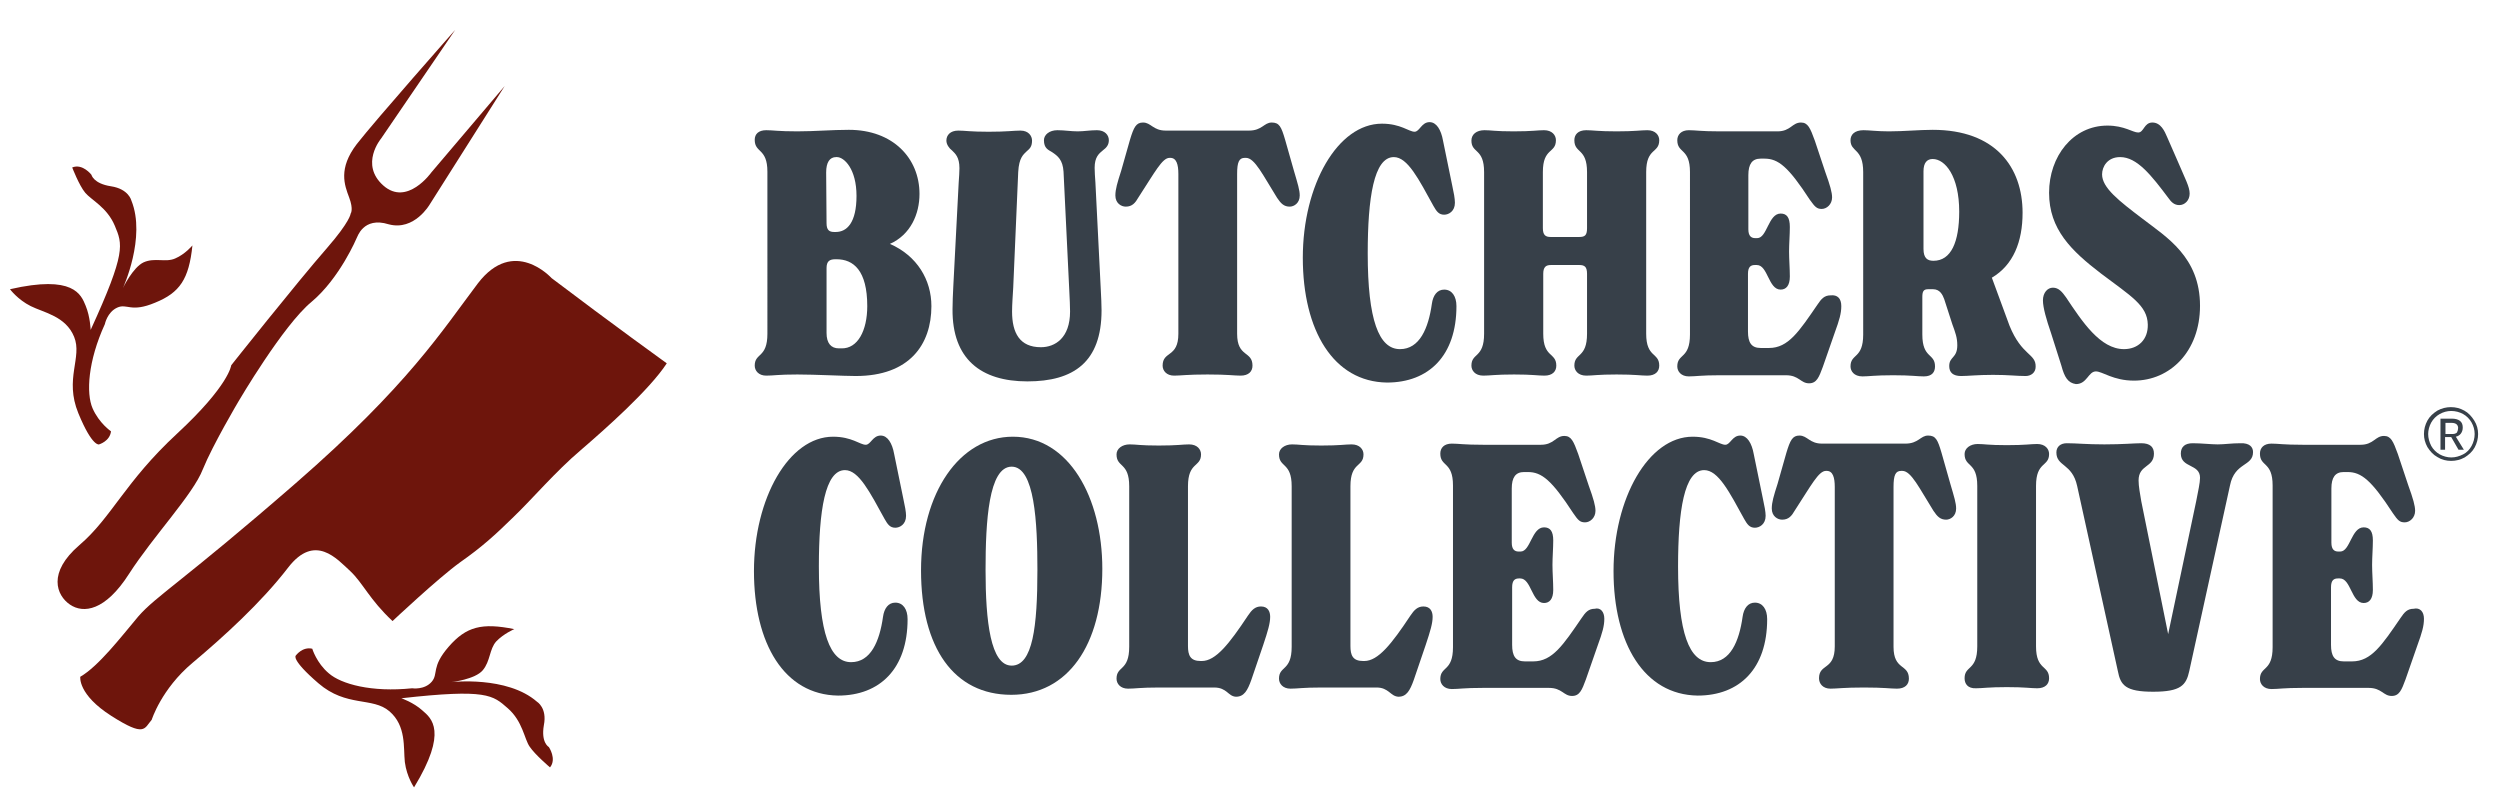 <svg xmlns="http://www.w3.org/2000/svg" xmlns:xlink="http://www.w3.org/1999/xlink" id="Layer_1" x="0px" y="0px" viewBox="0 0 650.9 211.3" style="enable-background:new 0 0 650.9 211.3;" xml:space="preserve"><style type="text/css">	.st0{fill:#6E150C;}	.st1{fill:#374049;}</style><path class="st0" d="M173.6,94.6c0,0-14.3-10.3-30-22.2c0,0-9.8-10.9-19.2,1.4c-9.3,12.3-18.1,26.5-47.4,52s-36.3,29.3-41,34.7 c-4.6,5.5-10.4,13-15.1,15.7c0,0-0.7,4.6,8.1,10.2s8.5,3.3,10.5,1c0,0,2.5-8,10.6-14.8c8.1-6.8,17.9-15.7,24.9-24.8 s12.8-2.2,16.2,0.9c3.3,3.1,5,7.4,11,13c0,0,11.9-11.2,17.6-15.3c5.7-4,9.1-7.1,13.9-11.8c4.9-4.7,10.9-11.8,17.5-17.4 C157.7,111.6,169.1,101.5,173.6,94.6L173.6,94.6z"></path><path class="st0" d="M25.8,115.7c0,0,2.8-0.8,3.1-3.4c0,0-3.1-2.1-4.8-6c-1.7-3.9-1.2-12.3,3.2-21.9c0,0,0.6-3.1,3.2-4.3 c2.6-1.2,3.5,1.4,9.9-1.3c6.4-2.6,8.8-6.1,9.7-14.9c0,0-1.9,2.3-4.5,3.4c-2.5,1.1-5.3-0.3-8.2,1C34.6,69.6,32,75,32,75 s6.1-13.2,2.2-22.8c0,0-0.7-3-5.3-3.7c-4.6-0.7-5.1-3-5.1-3s-2.3-3-5-1.9c0,0,1.8,4.7,3.4,6.6s5.7,3.8,7.7,8.6s3,6.8-6.3,27.1 c0,0-0.1-3.4-1.3-6.3c-1.2-2.9-3.1-8.1-19.7-4.3c0,0,2,2.7,5.4,4.4c3.4,1.7,9.1,2.6,11.3,8c2.2,5.4-2.6,10.9,1.1,19.9 S25.9,115.7,25.8,115.7L25.8,115.7z"></path><path class="st0" d="M77,170.7c0,0,1.7-2.4,4.3-1.8c0,0,1.1,3.7,4.3,6.4c3.2,2.8,11.1,5,21.7,3.9c0,0,3.2,0.5,5.1-1.7 c1.8-2.1-0.2-3.8,4.4-9.1s8.7-6.3,17.1-4.6c0,0-2.8,1.2-4.7,3.2c-1.8,2-1.5,5.1-3.5,7.5c-2,2.4-8.2,3.1-8.2,3.1s14.5-1.7,22.3,5.1 c0,0,2.7,1.6,1.8,6.1c-0.8,4.6,1.3,5.7,1.3,5.7s2.1,3.1,0.3,5.3c0,0-3.9-3.3-5.3-5.4c-1.4-2-1.8-6.6-5.7-10 c-3.9-3.4-5.4-5.1-27.7-2.6c0,0,3.2,1.1,5.5,3.2c2.3,2,6.7,5.4-2.2,20c0,0-1.9-2.7-2.4-6.6c-0.4-3.8,0.4-9.4-4-13.2 c-4.4-3.8-11.2-1-18.5-7.3C75.7,171.7,77,170.7,77,170.7L77,170.7z"></path><path class="st0" d="M92.9,61.9c0,0-4.4,10.5-11.8,16.7c-7.4,6.1-19,25.9-19,25.9s-6.7,11.3-9.3,17.7c-2.5,6.5-12.9,17.4-19.2,27.2 c-6.2,9.7-11.9,10.4-15.4,8s-5.9-8.3,2.5-15.5s11.8-16.4,25.4-29s14.1-17.8,14.1-17.8s16.8-21.2,25-30.6c6-6.9,6.1-8.9,6.1-8.9 s0.8-1-0.4-4.2c-1.2-3.2-2.9-7.5,2-13.9c5-6.4,25.6-29.7,25.6-29.7L99.2,36.1c0,0-5.6,6.7,0.6,12.2s12.5-3.4,12.5-3.4l19.1-22.5 l-19.5,30.8c0,0-4,7-10.7,5.2C94.5,56.3,93,61.9,92.9,61.9L92.9,61.9z"></path><path class="st1" d="M242.5,79.7c0,10-5.7,18.2-19.7,18.2c-3.1,0-10.6-0.4-15.2-0.4c-5,0-6.2,0.3-8.1,0.3c-2,0-3-1.3-3-2.6 c0-3.4,3.3-1.9,3.3-8.3V44.7c0-6.2-3.3-4.8-3.3-8.3c0-1.5,1-2.5,3-2.5c1.8,0,3.1,0.3,8.1,0.3c4.5,0,9-0.4,13.4-0.4 c11.5,0,18.4,7.4,18.4,16.7c0,5.2-2.3,10.6-7.7,13C238.8,66.6,242.5,72.9,242.5,79.7L242.5,79.7z M215.2,58.1c0,1.8,0.7,2.3,2,2.3 h0.4c2.9,0,5.4-2.4,5.4-9.4s-3.2-10.1-5.1-10.1h-0.2c-1.7,0-2.6,1.4-2.6,4L215.2,58.1L215.2,58.1z M225.8,79.7 c0-9.3-3.6-12.2-8-12.2h-0.3c-1.5,0-2.3,0.5-2.3,2.3v16.9c0,2.7,1.2,4,3.2,4h0.7C223.3,90.8,225.8,86.1,225.8,79.7L225.8,79.7z"></path><path class="st1" d="M248,80.5c0-1.5,0.1-4.1,0.2-5.9l1.4-27c0.1-1.6,0.2-2.7,0.2-3.8c0-2.9-1.1-3.8-1.9-4.6 c-0.8-0.6-1.5-1.6-1.5-2.6c0-1.4,1-2.6,3.1-2.6c1.7,0,3.1,0.3,7.9,0.3c4.8,0,6.5-0.3,8.3-0.3c2.1,0,3,1.4,3,2.6 c0,1.6-0.6,2.1-1.4,2.8c-0.8,0.8-2,1.6-2.2,5.4l-1.3,30.1c-0.1,1.8-0.3,4.4-0.3,6.2c0,5.6,2,9.3,7.5,9.3c3.7,0,7.6-2.4,7.6-9.3 c0-1.5-0.1-3.2-0.2-5.4l-1.5-31c-0.2-3.1-1.5-4.1-3-5.1c-1-0.6-2.1-1-2.1-3.1c0-1.4,1.4-2.6,3.5-2.6c1.9,0,3.5,0.3,5.3,0.3 c1.6,0,3.2-0.3,5-0.3c2.1,0,3.1,1.3,3.1,2.6s-0.7,2-1.5,2.6c-1.1,0.9-2.2,1.8-2.2,4.6c0,1.1,0.1,2.3,0.2,3.8l1.4,27.9 c0.1,1.5,0.2,4.4,0.2,5.4c0,13.5-7.3,18.5-19.3,18.5C255.4,99.3,247.9,93.5,248,80.5L248,80.5z"></path><path class="st1" d="M302.7,95.2c0-3.9,4.1-2,4.1-8.3V45.3c0-2.5-0.5-4.2-2.1-4.2h-0.2c-1.9,0-3.8,3.7-8.1,10.3 c-0.8,1.4-1.6,2.4-3.3,2.4c-1.2,0-2.7-0.9-2.7-2.9c0-1.6,0.5-3.3,1.5-6.4l2.3-8.1c1-3.3,1.6-4.5,3.4-4.5c2.1,0,2.6,2.1,5.9,2.1h21.7 c3.4,0,3.9-2.1,5.9-2.1c2,0,2.5,1.1,3.5,4.5l2.3,8.1c1,3.4,1.5,5,1.5,6.4c0,2-1.5,2.9-2.6,2.9c-1.5,0-2.3-0.8-3.3-2.3 c-3.7-5.9-5.8-10.4-8.1-10.4h-0.3c-1.5,0-2,1.1-2,4.2v41.6c0,6.2,4,4.4,4,8.3c0,1.5-1,2.6-3.1,2.6c-1.7,0-3.3-0.3-8.6-0.3 c-5.3,0-7,0.3-8.7,0.3C303.7,97.8,302.7,96.5,302.7,95.2L302.7,95.2z"></path><path class="st1" d="M339.2,67.1c0-19,9.1-34.9,20.6-34.9c4.9,0,7,2.1,8.5,2.1c1.3,0,1.8-2.5,3.9-2.5c1.8,0,3,2,3.5,4.8l2.4,11.7 c0.4,1.8,0.7,3.4,0.7,4.5c0,2.2-1.6,3.1-2.8,3.1c-1.4,0-2-0.9-2.8-2.3c-3.8-6.9-6.7-12.7-10.3-12.7c-5.2,0-6.8,10.6-6.8,25.1 c0,17.3,2.9,24.9,8.4,24.9c5.1,0,7.4-5.4,8.3-11.8c0.3-2.2,1.4-3.7,3.2-3.7c2,0,3.2,1.7,3.2,4.3c0,12.9-7.2,19.9-18.1,19.9 C347.2,99.4,339.2,86.1,339.2,67.1L339.2,67.1z"></path><path class="st1" d="M432,95.2c0,1.5-1,2.6-3.1,2.6c-1.7,0-3.1-0.3-8-0.3c-4.9,0-6.2,0.3-7.9,0.3c-2.2,0-3.1-1.4-3.1-2.6 c0-3.4,3.3-1.9,3.3-8.3V71.3c0-1.8-0.6-2.3-2-2.3h-7.4c-1.3,0-2,0.5-2,2.3v15.6c0,6.3,3.4,4.8,3.4,8.3c0,1.5-1,2.6-3.1,2.6 c-1.7,0-3.1-0.3-7.9-0.3s-6.3,0.3-8,0.3c-2.2,0-3.1-1.4-3.1-2.6c0-3.4,3.3-1.9,3.3-8.3V44.8c0-6.3-3.3-4.8-3.3-8.2 c0-1.6,1.3-2.7,3.4-2.7c1.8,0,2.7,0.3,7.6,0.3c4.9,0,6.2-0.3,7.9-0.3c2.1,0,3.1,1.3,3.1,2.6c0,3.5-3.4,1.9-3.4,8.3v14.6 c0,1.8,0.7,2.3,2,2.3h7.5c1.5,0,2-0.5,2-2.3V44.8c0-6.3-3.3-4.8-3.3-8.3c0-1.4,0.9-2.6,3.1-2.6c1.7,0,3.1,0.3,7.9,0.3 c4.8,0,6.3-0.3,8-0.3c2.1,0,3.1,1.3,3.1,2.6c0,3.5-3.4,1.9-3.4,8.3v42.1C428.6,93.2,432,91.7,432,95.2z"></path><path class="st1" d="M479.4,79.7c0,1.9-0.5,3.6-1.7,6.9l-3.1,8.9c-1,2.7-1.6,4.3-3.6,4.3c-2.2,0-2.6-2.1-6-2.1h-17.2 c-5,0-6.2,0.3-8.1,0.3c-2,0-3-1.3-3-2.6c0-3.4,3.3-1.9,3.3-8.3V44.8c0-6.3-3.3-4.8-3.3-8.3c0-1.4,1-2.6,3-2.6c1.8,0,3.1,0.3,8.1,0.3 h15c3.4,0,3.8-2.3,6.1-2.3c1.8,0,2.4,1.4,3.6,4.7l2.7,8.1c1.3,3.6,1.8,5.4,1.8,6.7c0,1.8-1.4,3-2.7,3c-1.3,0-1.8-0.6-3.1-2.4 c-5.6-8.6-8.2-10.7-11.8-10.7h-1c-2.2,0-3.2,1.4-3.2,4.3v14.1c0,1.8,0.8,2.3,1.8,2.3h0.5c2.6,0,2.9-6.4,6.1-6.4c1.6,0,2.4,1,2.4,3.5 c0,2-0.2,4.4-0.2,6.4c0,2,0.2,4.4,0.2,6.5c0,2.4-1,3.4-2.4,3.4c-3.2,0-3.3-6.4-6.2-6.4h-0.5c-1.1,0-1.8,0.5-1.8,2.3v15 c0,2.9,0.9,4.3,3.3,4.3h2.2c5,0,7.8-4.3,12.6-11.3c1-1.5,1.8-2.4,3.4-2.4C478.4,76.7,479.4,77.7,479.4,79.7L479.4,79.7z"></path><path class="st1" d="M530,95.5c0,1.5-1.2,2.4-2.6,2.4c-2.4,0-4.4-0.3-8.5-0.3c-4.1,0-6.5,0.3-8.3,0.3c-2.1,0-3.1-0.9-3.1-2.6 c0-2.5,2.1-2,2.1-5.4c0-2-0.5-3.3-1.3-5.5l-2.1-6.5c-0.4-1.1-1.1-2.6-2.9-2.6H502c-1.2,0-1.5,0.6-1.5,2v9.8c0,6.3,3.3,4.8,3.3,8.3 c0,1.4-0.7,2.6-2.9,2.6c-1.7,0-3.2-0.3-8-0.3c-4.8,0-6.3,0.3-8,0.3c-2.2,0-3.1-1.4-3.1-2.6c0-3.4,3.3-1.9,3.3-8.3V44.8 c0-6.3-3.3-5.1-3.3-8.3c0-1.4,1-2.6,3.4-2.6c1.4,0,3.6,0.3,6.6,0.3c3.9,0,7.9-0.4,11.4-0.4c16.3,0,23.4,9.7,23.4,21.6 c0,7.5-2.4,13.6-8,16.9l4.6,12.5C526.4,92.7,530.1,92,530,95.5L530,95.5z M510.1,55.1c0-9.3-3.7-13.7-6.9-13.7c-1.5,0-2.4,1-2.4,3.2 v20.2c0,2.5,1.1,3.1,2.6,3.1C508,67.9,510.1,63,510.1,55.1L510.1,55.1z"></path><path class="st1" d="M536.7,95.2l-2.7-8.5c-1.2-3.5-2.1-6.6-2.1-8.5c0-2,1.2-3.3,2.6-3.3c1.5,0,2.4,1.1,3.4,2.5 c4.2,6.3,8.9,13.5,15.1,13.5c3.7,0,6.3-2.5,6.2-6.4c-0.1-5-4.4-7.4-12.2-13.3c-7.7-5.9-13.5-11.5-13.5-21s6.2-17.5,15.2-17.5 c4.4,0,6.6,1.8,8,1.8c1.5,0,1.5-2.6,3.7-2.6s3.2,2.3,3.8,3.7l2.8,6.4c1.9,4.5,3.1,6.6,3.1,8.4c0,1.8-1.3,3-2.7,3 c-1.3,0-2.1-0.8-2.8-1.8c-4.5-6-8.2-10.7-12.6-10.7c-3.3,0-4.7,2.5-4.7,4.5c0,3.5,4.4,6.9,10.6,11.6c6.1,4.7,14.9,9.9,14.9,22.6 c0,11.9-7.8,19.5-17.2,19.5c-5.4,0-8.2-2.4-9.9-2.4c-2,0-2.3,3.3-5.2,3.3C538.4,99.7,537.5,98.2,536.7,95.2L536.7,95.2z"></path><path class="st1" d="M196.3,148.7c0-19,9.1-35,20.6-35c4.9,0,7,2.1,8.5,2.1c1.3,0,1.8-2.4,3.9-2.4c1.8,0,3,2,3.5,4.8l2.4,11.7 c0.4,1.8,0.7,3.4,0.7,4.4c0,2.2-1.6,3.1-2.8,3.1c-1.4,0-2-0.9-2.8-2.3c-3.8-6.9-6.7-12.7-10.3-12.7c-5.2,0-6.8,10.6-6.8,25.1 c0,17.3,2.9,24.9,8.4,24.9c5.1,0,7.4-5.4,8.3-11.8c0.3-2.2,1.4-3.7,3.2-3.7c2,0,3.2,1.7,3.2,4.3c0,12.9-7.2,19.9-18.1,19.9 C204.2,180.9,196.3,167.6,196.3,148.7L196.3,148.7z"></path><path class="st1" d="M239.8,148.5c0-20.3,10.1-34.8,23.9-34.8c14.6,0,23.3,15.8,23.3,34.4c0,19.8-9,32.8-23.7,32.8 C248.4,180.9,239.8,168.7,239.8,148.5L239.8,148.5z M270.1,148.4c0-12.3-0.7-26.9-6.7-26.9c-6,0-6.8,14.3-6.8,26.9 c0,13.4,1.3,24.9,6.8,24.9C268.9,173.3,270.1,163.1,270.1,148.4z"></path><path class="st1" d="M316.1,179h-14.3c-5,0-6.2,0.3-8.1,0.3c-2,0-3-1.3-3-2.6c0-3.4,3.3-1.9,3.3-8.3v-41.8c0-6.3-3.3-4.8-3.3-8.3 c0-1.5,1.5-2.6,3.4-2.6c1.8,0,2.7,0.3,7.6,0.3c4.9,0,6.2-0.3,7.9-0.3c2.1,0,3.1,1.3,3.1,2.6c0,3.4-3.4,1.9-3.4,8.3v41.6 c0,2.4,0.6,3.9,3.3,3.9h0.3c3.6,0,7.1-4.4,12-11.8c1-1.5,1.9-2.4,3.4-2.4c1.8,0,2.4,1.3,2.4,2.7c0,1.7-0.6,3.7-1.8,7.3l-3.1,9.1 c-1,2.8-1.9,4.4-4,4.4C319.7,181.3,319.5,179,316.1,179L316.1,179z"></path><path class="st1" d="M358.4,179h-14.3c-5,0-6.2,0.3-8.1,0.3c-2,0-3-1.3-3-2.6c0-3.4,3.3-1.9,3.3-8.3v-41.8c0-6.3-3.3-4.8-3.3-8.3 c0-1.5,1.5-2.6,3.4-2.6c1.8,0,2.7,0.3,7.6,0.3s6.2-0.3,7.9-0.3c2.1,0,3.1,1.3,3.1,2.6c0,3.4-3.4,1.9-3.4,8.3v41.6 c0,2.4,0.6,3.9,3.3,3.9h0.3c3.6,0,7.1-4.4,12-11.8c1-1.5,1.9-2.4,3.4-2.4c1.8,0,2.4,1.3,2.4,2.7c0,1.7-0.6,3.7-1.8,7.3l-3.1,9.1 c-1,2.8-1.9,4.4-4,4.4C362,181.3,361.6,179,358.4,179L358.4,179z"></path><path class="st1" d="M417.7,161.1c0,1.9-0.5,3.6-1.7,6.9l-3.1,8.9c-1,2.7-1.6,4.3-3.6,4.3c-2.2,0-2.6-2.1-6-2.1h-17.2 c-5,0-6.2,0.3-8.1,0.3c-2,0-3-1.3-3-2.6c0-3.4,3.3-1.9,3.3-8.3v-42.1c0-6.3-3.3-4.8-3.3-8.3c0-1.5,1-2.6,3-2.6 c1.8,0,3.1,0.3,8.1,0.3h15.1c3.4,0,3.8-2.3,6.1-2.3c1.8,0,2.4,1.4,3.6,4.7l2.7,8.1c1.3,3.6,1.8,5.4,1.8,6.7c0,1.8-1.4,3-2.7,3 c-1.3,0-1.8-0.5-3.1-2.4c-5.6-8.6-8.2-10.7-11.8-10.7h-1c-2.2,0-3.2,1.4-3.2,4.3v14.1c0,1.8,0.8,2.3,1.8,2.3h0.5 c2.6,0,2.9-6.3,6.1-6.3c1.6,0,2.4,1,2.4,3.4c0,2-0.2,4.4-0.2,6.4s0.2,4.4,0.2,6.5c0,2.4-1,3.4-2.4,3.4c-3.2,0-3.3-6.4-6.2-6.4h-0.3 c-1.1,0-1.8,0.5-1.8,2.3v15c0,2.9,0.9,4.3,3.3,4.3h2.2c5,0,7.8-4.3,12.6-11.3c1-1.5,1.8-2.4,3.4-2.4 C416.7,158.1,417.7,159.3,417.7,161.1z"></path><path class="st1" d="M420.1,148.7c0-19,9.1-35,20.6-35c4.9,0,7,2.1,8.5,2.1c1.3,0,1.8-2.4,3.9-2.4c1.8,0,3,2,3.5,4.8l2.4,11.7 c0.4,1.8,0.7,3.4,0.7,4.4c0,2.2-1.6,3.1-2.8,3.1c-1.4,0-2-0.9-2.8-2.3c-3.8-6.9-6.7-12.7-10.4-12.7c-5.2,0-6.8,10.6-6.8,25.1 c0,17.3,2.9,24.9,8.5,24.9c5.1,0,7.4-5.4,8.3-11.8c0.3-2.2,1.4-3.7,3.2-3.7c2,0,3.2,1.7,3.2,4.3c0,12.9-7.2,19.9-18.1,19.9 C428.1,180.9,420.1,167.6,420.1,148.7L420.1,148.7z"></path><path class="st1" d="M473.6,176.6c0-3.9,4.1-2,4.1-8.3v-41.5c0-2.5-0.5-4.2-2.1-4.2h-0.2c-1.9,0-3.8,3.7-8.1,10.3 c-0.8,1.4-1.6,2.4-3.3,2.4c-1.2,0-2.7-0.9-2.7-2.9c0-1.6,0.5-3.3,1.5-6.4l2.3-8.1c1-3.3,1.6-4.5,3.4-4.5c2.1,0,2.6,2.1,5.9,2.1h21.7 c3.4,0,3.9-2.1,5.9-2.1c2,0,2.5,1.1,3.5,4.5l2.3,8.1c1,3.4,1.5,5,1.5,6.4c0,2-1.5,2.9-2.6,2.9c-1.5,0-2.3-0.8-3.3-2.3 c-3.7-5.9-5.8-10.4-8.1-10.4H495c-1.5,0-2,1.1-2,4.2v41.6c0,6.2,4,4.4,4,8.3c0,1.5-1,2.6-3.1,2.6c-1.7,0-3.3-0.3-8.6-0.3 c-5.3,0-7,0.3-8.7,0.3C474.6,179.3,473.6,178,473.6,176.6L473.6,176.6z"></path><path class="st1" d="M511.5,176.6c0-3.4,3.3-1.9,3.3-8.3v-41.8c0-6.3-3.3-4.8-3.3-8.3c0-1.5,1.5-2.6,3.4-2.6c1.8,0,2.7,0.3,7.6,0.3 c4.9,0,6.2-0.3,7.9-0.3c2.1,0,3.1,1.3,3.1,2.6c0,3.4-3.4,1.9-3.4,8.3v41.8c0,6.3,3.4,4.8,3.4,8.3c0,1.5-1,2.6-3.1,2.6 c-1.7,0-3.1-0.3-7.9-0.3c-4.8,0-6.3,0.3-8,0.3C512.3,179.3,511.5,178,511.5,176.6z"></path><path class="st1" d="M586.6,117.7c0,3.8-4.8,2.6-6,8.7L570,174.7c-0.8,3.7-2.2,5.4-9.4,5.4s-8.5-1.7-9.2-5.4l-10.6-48.2 c-1.3-5.9-5.4-5-5.4-8.7c0-1.5,1.1-2.4,2.7-2.4c2.6,0,5.1,0.3,9.8,0.3c4.8,0,7.8-0.3,9.6-0.3c2.3,0,3.3,1,3.3,2.7c0,3.7-4,2.8-4,7 c0,1.5,0.4,3.6,0.7,5.4l7,34.6l7.3-34.6c0.5-2.6,1-4.8,1-6.1c0-3.7-5-2.5-5-6.3c0-1.8,1.1-2.7,3.1-2.7c2.2,0,4.8,0.3,6.5,0.3 c1.8,0,3.6-0.3,5.9-0.3C585.7,115.3,586.6,116.4,586.6,117.7L586.6,117.7z"></path><path class="st1" d="M631.1,161.1c0,1.9-0.5,3.6-1.7,6.9l-3.1,8.9c-1,2.7-1.6,4.3-3.6,4.3c-2.2,0-2.6-2.1-6-2.1h-17.2 c-5,0-6.2,0.3-8.1,0.3c-2,0-3-1.3-3-2.6c0-3.4,3.3-1.9,3.3-8.3v-42.1c0-6.3-3.3-4.8-3.3-8.3c0-1.5,1-2.6,3-2.6 c1.8,0,3.1,0.3,8.1,0.3h15.1c3.4,0,3.8-2.3,6.1-2.3c1.8,0,2.4,1.4,3.6,4.7l2.7,8.1c1.3,3.6,1.8,5.4,1.8,6.7c0,1.8-1.4,3-2.7,3 c-1.3,0-1.8-0.5-3.1-2.4c-5.6-8.6-8.2-10.7-11.8-10.7h-1c-2.2,0-3.2,1.4-3.2,4.3v14.1c0,1.8,0.8,2.3,1.8,2.3h0.5 c2.6,0,2.9-6.3,6.1-6.3c1.6,0,2.4,1,2.4,3.4c0,2-0.2,4.4-0.2,6.4s0.2,4.4,0.2,6.5c0,2.4-1,3.4-2.4,3.4c-3.2,0-3.3-6.4-6.2-6.4h-0.5 c-1.1,0-1.8,0.5-1.8,2.3v15c0,2.9,0.9,4.3,3.3,4.3h2.2c5,0,7.8-4.3,12.6-11.3c1-1.5,1.8-2.4,3.4-2.4 C630.1,158.1,631.1,159.3,631.1,161.1z"></path><path class="st1" d="M645.2,113c0,1.2-0.3,2.4-0.9,3.5c-0.6,1.1-1.5,1.9-2.6,2.6c-1.1,0.6-2.3,0.9-3.5,0.9c-1.3,0-2.5-0.3-3.6-1 c-1.1-0.6-1.9-1.5-2.6-2.6c-0.6-1.1-0.9-2.2-0.9-3.4c0-1.2,0.3-2.4,0.9-3.5c0.6-1.1,1.5-1.9,2.6-2.6c1.1-0.6,2.3-0.9,3.5-0.9 c1.3,0,2.4,0.3,3.5,0.9c1.1,0.6,1.9,1.5,2.6,2.6C644.9,110.6,645.2,111.8,645.2,113z M644.3,113c0-1.1-0.3-2.1-0.8-3 c-0.5-0.9-1.3-1.7-2.2-2.2c-0.9-0.5-2-0.8-3.1-0.8c-1.1,0-2.1,0.3-3,0.8c-0.9,0.5-1.7,1.3-2.2,2.2c-0.5,0.9-0.8,2-0.8,3 c0,1.1,0.3,2.1,0.8,3.1c0.5,0.9,1.3,1.7,2.2,2.2c0.9,0.5,2,0.8,3,0.8c1.1,0,2.1-0.3,3.1-0.8c1-0.5,1.7-1.3,2.2-2.2 C644,115.2,644.3,114.1,644.3,113z M640.1,117.1l-1.9-3.3h-1.6v3.3h-1.2V109h3c0.9,0,1.6,0.2,2.1,0.6c0.5,0.4,0.7,1,0.7,1.7 c0,0.7-0.2,1.2-0.5,1.6c-0.3,0.4-0.8,0.7-1.3,0.8l2.1,3.4H640.1z M640,111.4c0-0.4-0.2-0.8-0.5-1c-0.3-0.2-0.7-0.3-1.2-0.3h-1.6v2.9 h1.8c0.5,0,0.9-0.1,1.2-0.4C639.9,112.2,640,111.8,640,111.4z"></path></svg>